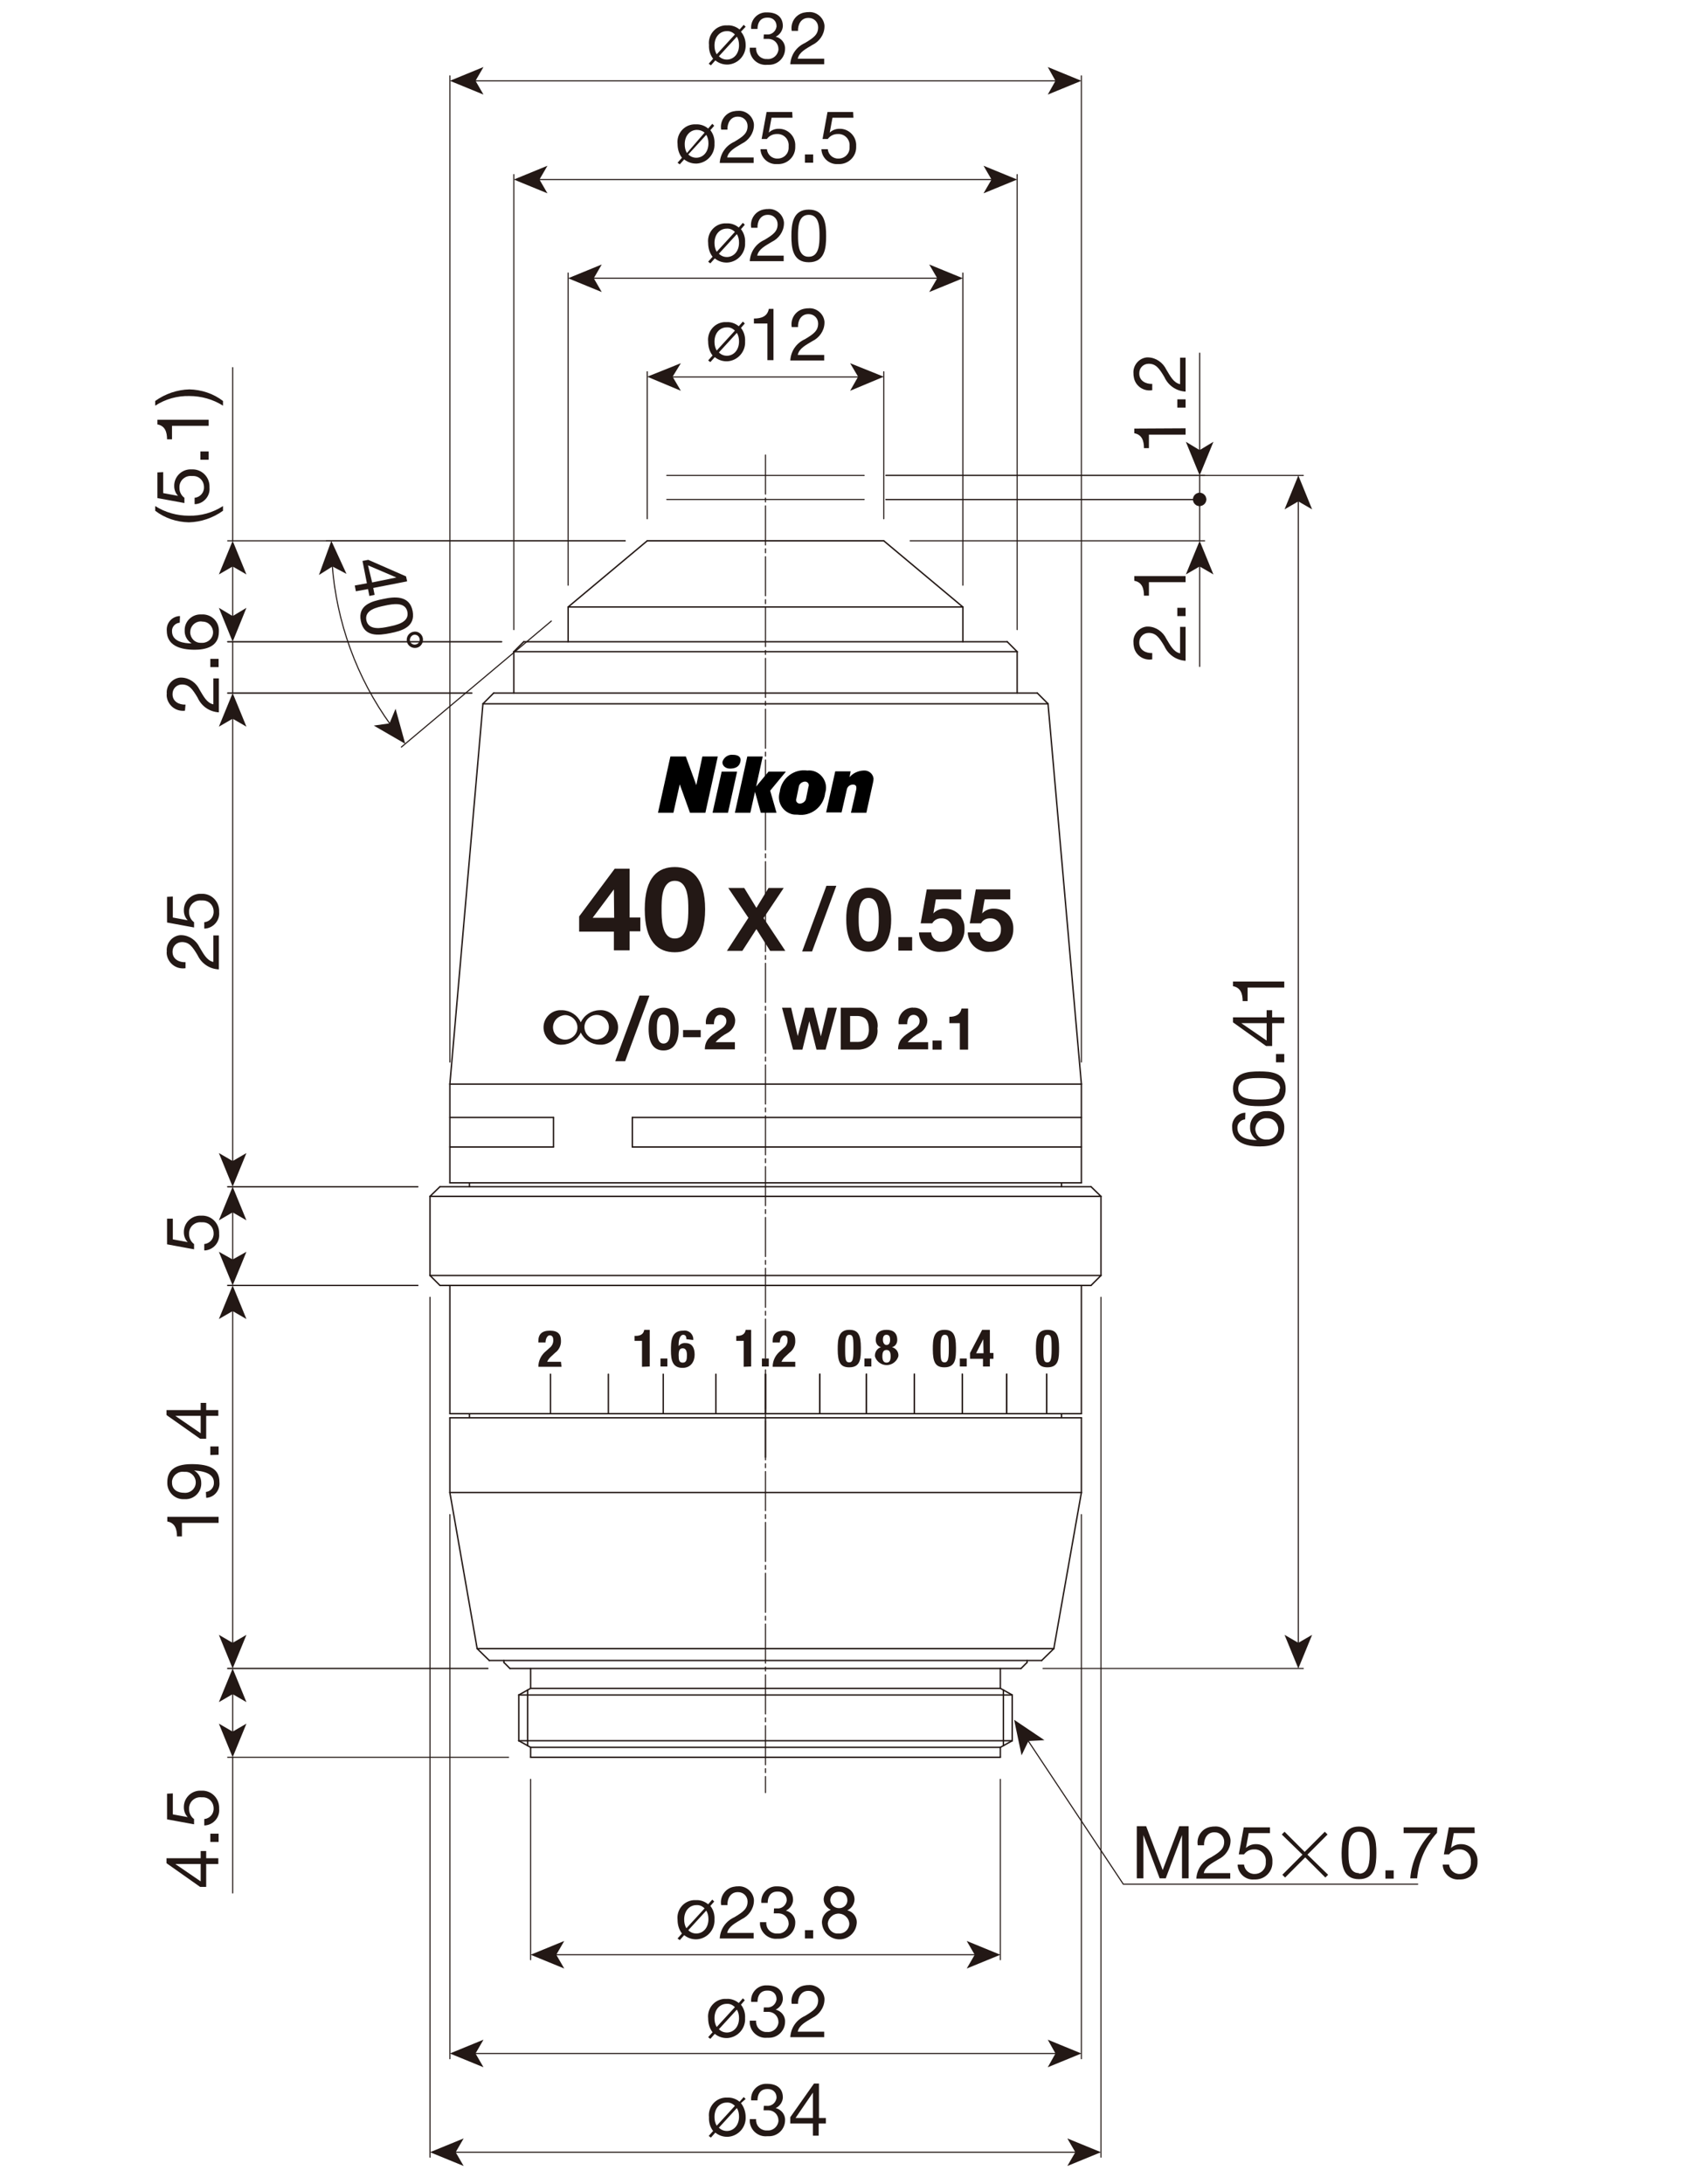 <?xml version="1.0" encoding="UTF-8"?>
<!-- Generator: Adobe Illustrator 23.0.1, SVG Export Plug-In . SVG Version: 6.00 Build 0)  -->
<svg xmlns="http://www.w3.org/2000/svg" xmlns:xlink="http://www.w3.org/1999/xlink" id="_x30_" x="0px" y="0px" width="612px" height="792px" viewBox="0 0 612 792" style="enable-background:new 0 0 612 792;" xml:space="preserve">
<style type="text/css">
	
		.st0{fill:none;stroke:#231815;stroke-width:0.4;stroke-linecap:round;stroke-linejoin:round;stroke-dasharray:14.17,1.42,1.42,1.42;}
	.st1{fill:none;stroke:#231815;stroke-width:0.4;stroke-linecap:round;stroke-linejoin:round;}
	.st2{fill:none;stroke:#231815;stroke-width:0.51;stroke-linecap:round;stroke-linejoin:round;}
	.st3{fill:#231815;}
	.st4{fill:none;stroke:#231815;stroke-width:0.4;}
	.st5{fill:#231815;stroke:#231815;stroke-width:0.28;stroke-linecap:round;stroke-linejoin:round;}
</style>
<g id="MO_001_VIEW_PV">
	<g id="LINE">
		<line class="st0" x1="277.7" y1="165" x2="277.7" y2="650"></line>
	</g>
	<g id="LINE-2">
		<line class="st1" x1="277.7" y1="172.4" x2="313.5" y2="172.4"></line>
	</g>
	<g id="LINE-3">
		<line class="st1" x1="277.7" y1="181.1" x2="313.5" y2="181.1"></line>
	</g>
	<g id="LINE-4">
		<line class="st2" x1="277.7" y1="637.2" x2="362.9" y2="637.2"></line>
	</g>
	<g id="LINE-5">
		<line class="st2" x1="277.7" y1="196.1" x2="320.6" y2="196.1"></line>
	</g>
	<g id="LINE-6">
		<line class="st2" x1="349.3" y1="220.1" x2="349.3" y2="232.7"></line>
	</g>
	<g id="LINE-7">
		<line class="st2" x1="365.4" y1="232.7" x2="277.7" y2="232.7"></line>
	</g>
	<g id="LINE-8">
		<line class="st2" x1="365.4" y1="232.7" x2="369" y2="236.3"></line>
	</g>
	<g id="LINE-9">
		<line class="st2" x1="369" y1="251.3" x2="369" y2="236.3"></line>
	</g>
	<g id="LINE-10">
		<line class="st2" x1="376.3" y1="251.3" x2="277.7" y2="251.3"></line>
	</g>
	<g id="LINE-11">
		<line class="st2" x1="376.3" y1="251.3" x2="380.2" y2="255.2"></line>
	</g>
	<g id="LINE-12">
		<line class="st2" x1="392.3" y1="393.1" x2="380.2" y2="255.2"></line>
	</g>
	<g id="LINE-13">
		<line class="st2" x1="392.3" y1="393.1" x2="392.3" y2="428.9"></line>
	</g>
	<g id="LINE-14">
		<line class="st2" x1="392.3" y1="428.9" x2="277.7" y2="428.9"></line>
	</g>
	<g id="LINE-15">
		<line class="st2" x1="395.8" y1="430.3" x2="277.7" y2="430.3"></line>
	</g>
	<g id="LINE-16">
		<line class="st2" x1="395.8" y1="430.3" x2="399.4" y2="433.8"></line>
	</g>
	<g id="LINE-17">
		<line class="st2" x1="399.4" y1="433.8" x2="399.4" y2="462.5"></line>
	</g>
	<g id="LINE-18">
		<line class="st2" x1="399.4" y1="462.5" x2="395.8" y2="466.1"></line>
	</g>
	<g id="LINE-19">
		<line class="st2" x1="395.8" y1="466.1" x2="277.7" y2="466.1"></line>
	</g>
	<g id="LINE-20">
		<line class="st2" x1="392.3" y1="466.1" x2="392.3" y2="512.6"></line>
	</g>
	<g id="LINE-21">
		<line class="st2" x1="392.3" y1="512.6" x2="277.7" y2="512.6"></line>
	</g>
	<g id="LINE-22">
		<line class="st2" x1="385.1" y1="512.6" x2="385.1" y2="514.1"></line>
	</g>
	<g id="LINE-23">
		<line class="st2" x1="392.3" y1="514.1" x2="277.7" y2="514.1"></line>
	</g>
	<g id="LINE-24">
		<line class="st2" x1="392.3" y1="514.1" x2="392.3" y2="541.2"></line>
	</g>
	<g id="LINE-25">
		<line class="st2" x1="377.9" y1="602.1" x2="277.7" y2="602.1"></line>
	</g>
	<g id="LINE-26">
		<line class="st2" x1="372.6" y1="602.8" x2="370.4" y2="605"></line>
	</g>
	<g id="LINE-27">
		<line class="st2" x1="372.6" y1="602.1" x2="372.6" y2="602.8"></line>
	</g>
	<g id="LINE-28">
		<line class="st2" x1="370.4" y1="605" x2="277.7" y2="605"></line>
	</g>
	<g id="LINE-29">
		<line class="st2" x1="362.9" y1="605" x2="362.9" y2="612.2"></line>
	</g>
	<g id="LINE-30">
		<line class="st2" x1="362.9" y1="612.2" x2="367.2" y2="614.6"></line>
	</g>
	<g id="LINE-31">
		<line class="st2" x1="367.2" y1="614.6" x2="367.2" y2="631.2"></line>
	</g>
	<g id="LINE-32">
		<line class="st2" x1="364" y1="612.8" x2="364" y2="633"></line>
	</g>
	<g id="LINE-33">
		<line class="st2" x1="362.9" y1="633.6" x2="367.2" y2="631.2"></line>
	</g>
	<g id="LINE-34">
		<line class="st2" x1="362.9" y1="633.6" x2="362.9" y2="637.2"></line>
	</g>
	<g id="LINE-35">
		<line class="st2" x1="362.9" y1="612.2" x2="277.7" y2="612.2"></line>
	</g>
	<g id="LINE-36">
		<line class="st2" x1="362.9" y1="633.6" x2="277.7" y2="633.6"></line>
	</g>
	<g id="LINE-37">
		<line class="st2" x1="367.2" y1="631.2" x2="277.7" y2="631.2"></line>
	</g>
	<g id="LINE-38">
		<line class="st2" x1="367.2" y1="614.6" x2="277.7" y2="614.6"></line>
	</g>
	<g id="LINE-39">
		<line class="st2" x1="392.3" y1="393.1" x2="277.7" y2="393.1"></line>
	</g>
	<g id="LINE-40">
		<line class="st2" x1="380.2" y1="255.2" x2="277.7" y2="255.2"></line>
	</g>
	<g id="LINE-41">
		<line class="st2" x1="369" y1="236.3" x2="277.7" y2="236.3"></line>
	</g>
	<g id="LINE-42">
		<line class="st2" x1="377.9" y1="602.1" x2="382.3" y2="597.8"></line>
	</g>
	<g id="LINE-43">
		<line class="st2" x1="382.3" y1="597.8" x2="392.3" y2="541.2"></line>
	</g>
	<g id="LINE-44">
		<line class="st2" x1="277.7" y1="597.8" x2="382.3" y2="597.8"></line>
	</g>
	<g id="LINE-45">
		<line class="st2" x1="277.7" y1="541.2" x2="392.3" y2="541.2"></line>
	</g>
	<g id="LINE-46">
		<line class="st2" x1="385.1" y1="428.9" x2="385.1" y2="430.3"></line>
	</g>
	<g id="LINE-47">
		<line class="st2" x1="399.4" y1="433.8" x2="277.7" y2="433.8"></line>
	</g>
	<g id="LINE-48">
		<line class="st2" x1="399.4" y1="462.5" x2="277.7" y2="462.5"></line>
	</g>
	<g id="LINE-49">
		<line class="st1" x1="277.7" y1="172.4" x2="241.9" y2="172.4"></line>
	</g>
	<g id="LINE-50">
		<line class="st1" x1="277.7" y1="181.1" x2="241.9" y2="181.1"></line>
	</g>
	<g id="LINE-51">
		<line class="st2" x1="277.7" y1="637.2" x2="192.5" y2="637.2"></line>
	</g>
	<g id="LINE-52">
		<line class="st2" x1="277.7" y1="196.1" x2="234.8" y2="196.1"></line>
	</g>
	<g id="LINE-53">
		<line class="st2" x1="206.1" y1="220.1" x2="206.1" y2="232.7"></line>
	</g>
	<g id="LINE-54">
		<line class="st2" x1="190" y1="232.7" x2="277.7" y2="232.7"></line>
	</g>
	<g id="LINE-55">
		<line class="st2" x1="190" y1="232.7" x2="186.4" y2="236.3"></line>
	</g>
	<g id="LINE-56">
		<line class="st2" x1="186.4" y1="251.3" x2="186.4" y2="236.3"></line>
	</g>
	<g id="LINE-57">
		<line class="st2" x1="179.1" y1="251.3" x2="277.7" y2="251.3"></line>
	</g>
	<g id="LINE-58">
		<line class="st2" x1="179.1" y1="251.3" x2="175.2" y2="255.2"></line>
	</g>
	<g id="LINE-59">
		<line class="st2" x1="163.2" y1="393.1" x2="175.2" y2="255.2"></line>
	</g>
	<g id="LINE-60">
		<line class="st2" x1="163.2" y1="393.1" x2="163.2" y2="428.9"></line>
	</g>
	<g id="LINE-61">
		<line class="st2" x1="163.2" y1="428.9" x2="277.7" y2="428.9"></line>
	</g>
	<g id="LINE-62">
		<line class="st2" x1="159.6" y1="430.3" x2="277.7" y2="430.3"></line>
	</g>
	<g id="LINE-63">
		<line class="st2" x1="159.6" y1="430.3" x2="156" y2="433.8"></line>
	</g>
	<g id="LINE-64">
		<line class="st2" x1="156" y1="433.8" x2="156" y2="462.5"></line>
	</g>
	<g id="LINE-65">
		<line class="st2" x1="156" y1="462.5" x2="159.6" y2="466.1"></line>
	</g>
	<g id="LINE-66">
		<line class="st2" x1="159.6" y1="466.1" x2="277.7" y2="466.1"></line>
	</g>
	<g id="LINE-67">
		<line class="st2" x1="163.2" y1="466.1" x2="163.2" y2="512.6"></line>
	</g>
	<g id="LINE-68">
		<line class="st2" x1="163.2" y1="512.6" x2="277.7" y2="512.6"></line>
	</g>
	<g id="LINE-69">
		<line class="st2" x1="170.3" y1="512.6" x2="170.3" y2="514.1"></line>
	</g>
	<g id="LINE-70">
		<line class="st2" x1="163.2" y1="514.1" x2="277.7" y2="514.1"></line>
	</g>
	<g id="LINE-71">
		<line class="st2" x1="163.2" y1="514.1" x2="163.2" y2="541.2"></line>
	</g>
	<g id="LINE-72">
		<line class="st2" x1="177.5" y1="602.1" x2="277.7" y2="602.1"></line>
	</g>
	<g id="LINE-73">
		<line class="st2" x1="182.8" y1="602.8" x2="185" y2="605"></line>
	</g>
	<g id="LINE-74">
		<line class="st2" x1="182.8" y1="602.1" x2="182.8" y2="602.8"></line>
	</g>
	<g id="LINE-75">
		<line class="st2" x1="185" y1="605" x2="277.7" y2="605"></line>
	</g>
	<g id="LINE-76">
		<line class="st2" x1="192.5" y1="605" x2="192.5" y2="612.2"></line>
	</g>
	<g id="LINE-77">
		<line class="st2" x1="192.5" y1="612.2" x2="188.2" y2="614.6"></line>
	</g>
	<g id="LINE-78">
		<line class="st2" x1="188.2" y1="614.6" x2="188.2" y2="631.2"></line>
	</g>
	<g id="LINE-79">
		<line class="st2" x1="191.4" y1="612.8" x2="191.4" y2="633"></line>
	</g>
	<g id="LINE-80">
		<line class="st2" x1="192.5" y1="633.6" x2="188.2" y2="631.2"></line>
	</g>
	<g id="LINE-81">
		<line class="st2" x1="192.5" y1="633.6" x2="192.5" y2="637.2"></line>
	</g>
	<g id="LINE-82">
		<line class="st2" x1="192.5" y1="612.2" x2="277.7" y2="612.2"></line>
	</g>
	<g id="LINE-83">
		<line class="st2" x1="192.5" y1="633.6" x2="277.7" y2="633.6"></line>
	</g>
	<g id="LINE-84">
		<line class="st2" x1="188.2" y1="631.2" x2="277.7" y2="631.2"></line>
	</g>
	<g id="LINE-85">
		<line class="st2" x1="188.2" y1="614.6" x2="277.7" y2="614.6"></line>
	</g>
	<g id="LINE-86">
		<line class="st2" x1="163.2" y1="393.1" x2="277.7" y2="393.1"></line>
	</g>
	<g id="LINE-87">
		<line class="st2" x1="175.2" y1="255.2" x2="277.7" y2="255.2"></line>
	</g>
	<g id="LINE-88">
		<line class="st2" x1="186.4" y1="236.3" x2="277.7" y2="236.3"></line>
	</g>
	<g id="LINE-89">
		<line class="st2" x1="177.5" y1="602.1" x2="173.1" y2="597.8"></line>
	</g>
	<g id="LINE-90">
		<line class="st2" x1="173.1" y1="597.8" x2="163.2" y2="541.2"></line>
	</g>
	<g id="LINE-91">
		<line class="st2" x1="277.7" y1="597.8" x2="173.1" y2="597.8"></line>
	</g>
	<g id="LINE-92">
		<line class="st2" x1="277.7" y1="541.2" x2="163.2" y2="541.2"></line>
	</g>
	<g id="LINE-93">
		<line class="st2" x1="170.3" y1="428.9" x2="170.3" y2="430.3"></line>
	</g>
	<g id="LINE-94">
		<line class="st2" x1="156" y1="433.8" x2="277.7" y2="433.8"></line>
	</g>
	<g id="LINE-95">
		<line class="st2" x1="156" y1="462.5" x2="277.7" y2="462.5"></line>
	</g>
	<g id="LINE-96">
		<line class="st2" x1="163.2" y1="405.2" x2="200.8" y2="405.2"></line>
	</g>
	<g id="LINE-97">
		<line class="st2" x1="163.2" y1="415.9" x2="200.8" y2="415.9"></line>
	</g>
	<g id="LINE-98">
		<line class="st2" x1="200.8" y1="405.2" x2="200.8" y2="415.9"></line>
	</g>
	<g id="LINE-99">
		<line class="st2" x1="229.4" y1="405.2" x2="229.4" y2="415.9"></line>
	</g>
	<g id="LINE-100">
		<line class="st2" x1="229.4" y1="405.2" x2="392.3" y2="405.2"></line>
	</g>
	<g id="LINE-101">
		<line class="st2" x1="229.4" y1="415.9" x2="392.3" y2="415.9"></line>
	</g>
	<g id="LINE-102">
		<line class="st2" x1="199.7" y1="512.6" x2="199.7" y2="498.3"></line>
	</g>
	<g id="LINE-103">
		<line class="st2" x1="379.7" y1="512.6" x2="379.7" y2="498.3"></line>
	</g>
	<g id="LINE-104">
		<line class="st2" x1="277.7" y1="512.6" x2="277.7" y2="498.3"></line>
	</g>
	<g id="LINE-105">
		<line class="st2" x1="297.4" y1="512.6" x2="297.4" y2="498.3"></line>
	</g>
	<g id="LINE-106">
		<line class="st2" x1="365.2" y1="512.6" x2="365.2" y2="498.3"></line>
	</g>
	<g id="LINE-107">
		<line class="st2" x1="349.1" y1="512.6" x2="349.1" y2="498.3"></line>
	</g>
	<g id="LINE-108">
		<line class="st2" x1="331.7" y1="512.6" x2="331.7" y2="498.3"></line>
	</g>
	<g id="LINE-109">
		<line class="st2" x1="314.3" y1="512.6" x2="314.3" y2="498.3"></line>
	</g>
	<g id="LINE-110">
		<line class="st2" x1="259.7" y1="512.6" x2="259.7" y2="498.3"></line>
	</g>
	<g id="LINE-111">
		<line class="st2" x1="240.6" y1="512.6" x2="240.6" y2="498.3"></line>
	</g>
	<g id="LINE-112">
		<line class="st2" x1="220.7" y1="512.6" x2="220.7" y2="498.3"></line>
	</g>
	<g id="LINE-113">
		<line class="st2" x1="277.7" y1="514.1" x2="277.7" y2="528.4"></line>
	</g>
	<g id="LINE-114">
		<line class="st2" x1="379.7" y1="512.6" x2="379.7" y2="498.3"></line>
	</g>
	<g id="LINE-115">
		<line class="st2" x1="277.7" y1="512.6" x2="277.7" y2="498.3"></line>
	</g>
	<g id="LINE-116">
		<line class="st2" x1="297.4" y1="512.6" x2="297.4" y2="498.3"></line>
	</g>
	<g id="LINE-117">
		<line class="st2" x1="365.2" y1="512.6" x2="365.2" y2="498.3"></line>
	</g>
	<g id="LINE-118">
		<line class="st2" x1="349.1" y1="512.6" x2="349.1" y2="498.3"></line>
	</g>
	<g id="LINE-119">
		<line class="st2" x1="331.7" y1="512.6" x2="331.7" y2="498.3"></line>
	</g>
	<g id="LINE-120">
		<line class="st2" x1="314.3" y1="512.6" x2="314.3" y2="498.3"></line>
	</g>
	<g id="LINE-121">
		<line class="st2" x1="234.8" y1="196.1" x2="206.1" y2="220.1"></line>
	</g>
	<g id="LINE-122">
		<line class="st2" x1="320.6" y1="196.1" x2="349.3" y2="220.1"></line>
	</g>
	<g id="LINE-123">
		<line class="st2" x1="349.3" y1="220.1" x2="277.7" y2="220.1"></line>
	</g>
	<g id="LINE-124">
		<line class="st2" x1="206.1" y1="220.1" x2="277.7" y2="220.1"></line>
	</g>
	<g id="MTEXT">
		<path class="st3" d="M412.4,662.2h3.4l6,15.9l6-15.9h3.4v18.9h-2.4v-15.7l0,0l-5.9,15.7h-2.2l-5.9-15.7l0,0v15.7h-2.4L412.4,662.2    z"></path>
		<path class="st3" d="M434.5,669c-0.5-3.2,1.7-6.2,4.9-6.6c0.4-0.1,0.8-0.1,1.1-0.1c2.9-0.3,5.6,1.9,5.9,4.8c0,0.2,0,0.4,0,0.6    c-0.1,2.8-1.9,5.3-4.4,6.5c-2.3,1.4-4.8,2.6-5.3,5h9.6v2H434c0.2-3.4,2.2-6.3,5.3-7.7c3.2-1.9,4.8-3.1,4.8-5.7    c0-1.9-1.5-3.4-3.4-3.4c-0.1,0-0.2,0-0.2,0c-2.6,0-3.8,2.4-3.7,4.7H434.5z"></path>
		<path class="st3" d="M460.5,664.7H453l-1,5.4l0,0c0.9-0.9,2.2-1.4,3.5-1.4c3.2-0.1,5.9,2.4,6.1,5.6c0,0.3,0,0.6,0,0.9    c0.1,3.4-2.6,6.2-6,6.3c-0.2,0-0.4,0-0.6,0c-3,0.3-5.7-2-6-5c0-0.1,0-0.3,0-0.4h2.3c0.2,2,1.9,3.5,3.9,3.4c2.2,0,4-1.7,4-3.9    c0-0.2,0-0.4,0-0.6c0.2-2.2-1.4-4.2-3.7-4.4c-0.2,0-0.5,0-0.7,0c-1.4,0-2.7,0.7-3.5,1.8h-1.9l1.8-9.8h9.5V664.7z"></path>
		<path class="st3" d="M481.8,679.8l-1,1l-7.3-7.3l-7.3,7.3l-1-1l7.3-7.3l-7.5-7.3l1-1l7.3,7.3l7.3-7.3l1,1l-7.3,7.3L481.8,679.8z"></path>
		<path class="st3" d="M493,662.3c5.9,0,6.3,5.4,6.3,9.6c0,4.2-0.4,9.5-6.3,9.5s-6.3-5.4-6.3-9.5C486.8,667.8,487.1,662.3,493,662.3    z M493,679.4c3.8,0,3.9-4.8,3.9-7.6s0-7.6-3.9-7.6s-3.8,4.8-3.8,7.6s0,7.4,3.8,7.4V679.4z"></path>
		<path class="st3" d="M502.6,678.2h3v3h-3V678.2z"></path>
		<path class="st3" d="M521.3,664.6c-4.2,4.6-6.7,10.4-7.2,16.5h-2.5c0.5-6.1,3.2-11.9,7.4-16.4h-9.8v-2.1h12.2L521.3,664.6z"></path>
		<path class="st3" d="M535,664.7h-7.6l-1,5.4l0,0c0.9-0.9,2.2-1.4,3.5-1.4c3.2-0.1,5.9,2.4,6.1,5.6c0,0.3,0,0.6,0,0.9    c0.1,3.4-2.6,6.2-6,6.3c-0.2,0-0.4,0-0.6,0c-3,0.3-5.7-2-6-5c0-0.1,0-0.3,0-0.4h2.3c0.2,2,1.9,3.5,3.9,3.4c2.2,0,4-1.7,4-3.9    c0-0.2,0-0.4,0-0.6c0.2-2.2-1.4-4.2-3.7-4.4c-0.2,0-0.5,0-0.7,0c-1.4,0-2.7,0.7-3.5,1.8h-1.9l1.8-9.8h9.3L535,664.7z"></path>
	</g>
	<g id="LINE-125">
		<line class="st4" x1="372.7" y1="630.8" x2="407.5" y2="683.2"></line>
		<polygon class="st3" points="367.9,623.6 370.6,636.5 373.1,631.3 378.9,631   "></polygon>
	</g>
	<g id="LINE-126">
		<line class="st1" x1="407.5" y1="683.2" x2="514.3" y2="683.2"></line>
	</g>
	<g id="MTEXT-2">
		<path class="st3" d="M72.8,673.8v-2.6h2v2.6h4.4v2.1h-4.4v8.3h-2.2l-12.2-8.6v-1.8H72.8z M72.8,675.9h-9.2l9.2,6.3V675.9z"></path>
		<path class="st3" d="M76.3,667.9v-3h3v3H76.3z"></path>
		<path class="st3" d="M62.7,650.3v7.6l5.4,1l0,0c-0.9-0.9-1.4-2.2-1.4-3.5c-0.1-3.2,2.4-5.9,5.6-6.1c0.3,0,0.6,0,0.9,0    c3.4-0.1,6.2,2.6,6.3,6c0,0.2,0,0.4,0,0.6c0.3,3-2,5.7-5,6c-0.1,0-0.3,0-0.4,0v-2.3c2-0.2,3.5-1.9,3.4-3.9c0-2.2-1.7-4-3.9-4    c-0.2,0-0.4,0-0.6,0c-2.2-0.2-4.2,1.4-4.4,3.7c0,0.2,0,0.5,0,0.7c0,1.4,0.7,2.7,1.8,3.5v1.9l-9.8-1.8v-9.3L62.7,650.3z"></path>
	</g>
	<g id="LINE-127">
		<line class="st4" x1="84.4" y1="613.7" x2="84.4" y2="628.6"></line>
		<polygon class="st3" points="84.4,605 79.4,617.2 84.4,614.3 89.4,617.2   "></polygon>
		<polygon class="st3" points="84.4,637.2 79.4,625 84.4,627.9 89.4,625   "></polygon>
	</g>
	<g id="LINE-128">
		<line class="st1" x1="177" y1="605" x2="82.6" y2="605"></line>
	</g>
	<g id="LINE-129">
		<line class="st1" x1="184.5" y1="637.2" x2="82.6" y2="637.2"></line>
	</g>
	<g id="LINE-130">
		<line class="st1" x1="84.4" y1="637.2" x2="84.4" y2="686.4"></line>
	</g>
	<g id="MTEXT-3">
		<path class="st3" d="M451.7,405.9c-1.6,0.1-2.9,1.5-2.8,3.1c0,3.8,4.4,4.4,7.1,4.4l0,0c-1.6-1-2.6-2.8-2.5-4.7    c-0.1-3.1,2.4-5.7,5.5-5.8c0.2,0,0.4,0,0.6,0c3.3-0.2,6.1,2.2,6.3,5.5c0,0.3,0,0.5,0,0.8c0,5.6-5.1,6.5-8.8,6.5    c-5.2,0-10.1-1.5-10.1-6.9c-0.2-2.7,1.7-5,4.4-5.3c0.1,0,0.3,0,0.4,0L451.7,405.9z M459.8,413.2c2.1,0,3.9-1.7,3.9-3.8    c0-2.1-1.7-3.9-3.8-3.9c0,0,0,0,0,0c-2.1-0.3-4,1.1-4.4,3.1c0,0.2-0.1,0.4-0.1,0.7c0,2.1,1.6,3.9,3.8,3.9c0.3,0,0.6,0,0.8-0.1    L459.8,413.2z"></path>
		<path class="st3" d="M447.3,394.8c0-5.9,5.4-6.3,9.6-6.3s9.5,0.4,9.5,6.3s-5.4,6.3-9.5,6.3S447.3,400.8,447.3,394.8z M464.4,394.8    c0-3.8-4.8-3.9-7.6-3.9s-7.6,0-7.6,3.9s4.8,3.9,7.6,3.9s7.4-0.1,7.4-3.9H464.4z"></path>
		<path class="st3" d="M462.9,385.2v-3h3v3H462.9z"></path>
		<path class="st3" d="M459.5,368.9v-2.6h2v2.6h4.4v2.1h-4.4v8.3h-2.2l-12-8.6v-1.8L459.5,368.9z M459.5,371h-9.2l9.2,6.3V371z"></path>
		<path class="st3" d="M465.9,355.8v2.3h-13.3v4.9h-1.8c0-2.6-0.7-4.9-3.5-5.4v-1.7H465.9z"></path>
	</g>
	<g id="LINE-131">
		<line class="st4" x1="471" y1="596.3" x2="471" y2="181.1"></line>
		<polygon class="st3" points="471,605 476,592.8 471,595.7 466,592.8   "></polygon>
		<polygon class="st3" points="471,172.4 476,184.7 471,181.8 466,184.7   "></polygon>
	</g>
	<g id="LINE-132">
		<line class="st1" x1="378.4" y1="605" x2="472.8" y2="605"></line>
	</g>
	<g id="LINE-133">
		<line class="st1" x1="321.4" y1="172.4" x2="472.8" y2="172.4"></line>
	</g>
	<g id="MTEXT-4">
		<path class="st3" d="M430.1,155.3v2.3h-13.3v4.9H415c0-2.6-0.7-4.9-3.5-5.4v-1.7L430.1,155.3z"></path>
		<path class="st3" d="M427.1,147.8v-3h3v3H427.1z"></path>
		<path class="st3" d="M417.9,141.5c-3.2,0.5-6.2-1.7-6.6-4.9c-0.1-0.4-0.1-0.8-0.1-1.1c-0.3-2.9,1.9-5.6,4.8-5.9c0.2,0,0.4,0,0.6,0    c2.8,0.1,5.3,1.9,6.5,4.4c1.4,2.3,2.6,4.8,5,5.3v-9.6h2v12.3c-3.4-0.2-6.3-2.2-7.7-5.3c-1.9-3.2-3.1-4.8-5.7-4.8    c-1.9,0-3.4,1.5-3.4,3.4c0,0.1,0,0.2,0,0.2c0,2.6,2.4,3.8,4.7,3.7V141.5z"></path>
	</g>
	<g id="LINE-134">
		<line class="st1" x1="435.2" y1="181.1" x2="435.2" y2="172.4"></line>
	</g>
	<g id="LINE-135">
		<line class="st1" x1="321.4" y1="181.1" x2="437" y2="181.1"></line>
	</g>
	<g id="LINE-136">
		<line class="st1" x1="321.4" y1="172.4" x2="437" y2="172.4"></line>
	</g>
	<g id="LINE-137">
		<line class="st4" x1="435.2" y1="163.8" x2="435.2" y2="127.9"></line>
		<polygon class="st3" points="435.2,172.4 440.2,160.2 435.2,163.2 430.2,160.2   "></polygon>
	</g>
	<g id="MTEXT-5">
		<path class="st3" d="M417.9,239.1c-3.2,0.5-6.2-1.7-6.6-4.9c-0.1-0.4-0.1-0.8-0.1-1.1c-0.3-2.9,1.9-5.6,4.8-5.9c0.2,0,0.4,0,0.6,0    c2.8,0.1,5.3,1.9,6.5,4.4c1.4,2.3,2.6,4.8,5,5.3v-9.6h2v12.3c-3.4-0.2-6.3-2.2-7.7-5.3c-1.9-3.2-3.1-4.8-5.7-4.8    c-1.9,0-3.4,1.5-3.4,3.4c0,0.1,0,0.2,0,0.2c0,2.6,2.4,3.8,4.7,3.7V239.1z"></path>
		<path class="st3" d="M427.1,223.4v-3h3v3H427.1z"></path>
		<path class="st3" d="M430.1,208.8v2.3h-13.3v4.9H415c0-2.6-0.7-4.9-3.5-5.4v-1.7H430.1z"></path>
	</g>
	<g id="LINE-138">
		<line class="st1" x1="435.2" y1="196.1" x2="435.2" y2="181.1"></line>
	</g>
	<g id="LWPOLYLINE">
		<path class="st5" d="M437.5,181.1c0-1.2-1-2.3-2.3-2.3c-1.2,0-2.3,1-2.3,2.3c0,1.2,1,2.3,2.3,2.3    C436.5,183.3,437.5,182.3,437.5,181.1C437.5,181.1,437.5,181.1,437.5,181.1"></path>
	</g>
	<g id="LINE-139">
		<line class="st1" x1="330.2" y1="196.1" x2="437" y2="196.1"></line>
	</g>
	<g id="LINE-140">
		<line class="st1" x1="321.4" y1="181.1" x2="437" y2="181.1"></line>
	</g>
	<g id="LINE-141">
		<line class="st4" x1="435.2" y1="241.8" x2="435.2" y2="204.7"></line>
		<polygon class="st3" points="435.2,196.1 440.2,208.3 435.2,205.4 430.2,208.3   "></polygon>
	</g>
	<g id="MTEXT-6">
		<path class="st3" d="M80.9,185.2c-3.6,2.6-8,4.1-12.4,4.2c-4.4-0.1-8.7-1.5-12.2-4.2v-1.7c3.6,2.3,7.9,3.5,12.2,3.5    c4.4,0.1,8.7-1.1,12.4-3.5V185.2z"></path>
		<path class="st3" d="M59.2,171.2v7.6l5.4,1l0,0c-0.9-0.9-1.4-2.2-1.4-3.5c-0.1-3.2,2.4-5.9,5.6-6.1c0.3,0,0.6,0,0.9,0    c3.4-0.1,6.2,2.6,6.3,6c0,0.2,0,0.4,0,0.6c0.3,3-2,5.7-5,6c-0.1,0-0.3,0-0.4,0v-2.3c2-0.2,3.5-1.9,3.4-3.9c0-2.2-1.7-4-3.9-4    c-0.2,0-0.4,0-0.6,0c-2.2-0.2-4.2,1.4-4.4,3.7c0,0.2,0,0.5,0,0.7c0,1.4,0.7,2.7,1.8,3.5v1.9l-9.8-1.8v-9.3L59.2,171.2z"></path>
		<path class="st3" d="M72.7,166.7v-3h3v3H72.7z"></path>
		<path class="st3" d="M75.7,152.1v2.3H62.4v4.9h-1.8c0-2.6-0.7-4.9-3.5-5.4v-1.7H75.7z"></path>
		<path class="st3" d="M80.9,147.1c-3.6-2.3-7.9-3.5-12.2-3.5c-4.4-0.1-8.7,1.1-12.4,3.5v-1.7c3.6-2.6,8-4.1,12.4-4.2    c4.4,0.1,8.7,1.5,12.2,4.2V147.1z"></path>
	</g>
	<g id="LINE-142">
		<line class="st4" x1="84.4" y1="204.7" x2="84.4" y2="224"></line>
		<polygon class="st3" points="84.4,196.1 79.4,208.3 84.4,205.4 89.4,208.3   "></polygon>
		<polygon class="st3" points="84.4,232.7 79.4,220.4 84.4,223.4 89.4,220.4   "></polygon>
	</g>
	<g id="LINE-143">
		<line class="st1" x1="226.8" y1="196.1" x2="82.6" y2="196.1"></line>
	</g>
	<g id="LINE-144">
		<line class="st1" x1="182" y1="232.7" x2="82.6" y2="232.7"></line>
	</g>
	<g id="LINE-145">
		<line class="st1" x1="84.4" y1="133.3" x2="84.4" y2="196.1"></line>
	</g>
	<g id="MTEXT-7">
		<path class="st3" d="M62.7,441.9v7.5l5.4,1l0,0c-0.9-0.9-1.4-2.2-1.4-3.5c-0.1-3.2,2.4-5.9,5.6-6.1c0.3,0,0.6,0,0.9,0    c3.4-0.1,6.2,2.6,6.3,6c0,0.2,0,0.4,0,0.6c0.3,3-2,5.7-5,6c-0.1,0-0.3,0-0.4,0v-2.3c2-0.2,3.5-1.9,3.4-3.9c0-2.2-1.7-4-3.9-4    c-0.2,0-0.4,0-0.6,0c-2.2-0.2-4.2,1.4-4.4,3.7c0,0.2,0,0.5,0,0.7c0,1.4,0.7,2.7,1.8,3.5v1.9l-9.8-1.8v-9.3L62.7,441.9z"></path>
	</g>
	<g id="LINE-146">
		<line class="st4" x1="84.4" y1="457.4" x2="84.4" y2="439"></line>
		<polygon class="st3" points="84.4,466.1 89.4,453.9 84.4,456.7 79.4,453.9   "></polygon>
		<polygon class="st3" points="84.4,430.3 89.4,442.5 84.4,439.6 79.4,442.5   "></polygon>
	</g>
	<g id="LINE-147">
		<line class="st1" x1="151.6" y1="466.1" x2="82.6" y2="466.1"></line>
	</g>
	<g id="LINE-148">
		<line class="st1" x1="151.6" y1="430.3" x2="82.6" y2="430.3"></line>
	</g>
	<g id="MTEXT-8">
		<path class="st3" d="M67.1,351.1c-3.2,0.4-6.1-1.8-6.6-5c0-0.4-0.1-0.7,0-1.1c-0.3-2.9,1.9-5.6,4.8-5.9c0.2,0,0.4,0,0.6,0    c2.8,0.1,5.3,1.9,6.5,4.4c1.4,2.3,2.6,4.8,5,5.3v-9.6h2v12.3c-3.3-0.1-6.3-2.1-7.7-5.1c-1.9-3.2-3.1-4.8-5.7-4.8    c-1.9,0-3.4,1.5-3.4,3.4c0,0.1,0,0.2,0,0.2c0,2.6,2.4,3.8,4.7,3.7V351.1z"></path>
		<path class="st3" d="M62.7,325.1v7.6l5.4,1l0,0c-0.9-0.9-1.4-2.2-1.4-3.5c-0.1-3.2,2.4-5.9,5.6-6.1c0.3,0,0.6,0,0.9,0    c3.4-0.1,6.2,2.6,6.3,6c0,0.2,0,0.4,0,0.6c0.3,3-2,5.7-5,6c-0.1,0-0.3,0-0.4,0v-2.3c2-0.2,3.5-1.9,3.4-3.9c0-2.2-1.7-4-3.9-4    c-0.2,0-0.4,0-0.6,0c-2.2-0.2-4.2,1.4-4.4,3.7c0,0.2,0,0.5,0,0.7c0,1.4,0.7,2.7,1.8,3.5v1.9l-9.8-1.8v-9.3L62.7,325.1z"></path>
	</g>
	<g id="LINE-149">
		<line class="st4" x1="84.4" y1="260" x2="84.4" y2="421.6"></line>
		<polygon class="st3" points="84.4,251.3 79.4,263.5 84.4,260.6 89.4,263.5   "></polygon>
		<polygon class="st3" points="84.4,430.3 79.4,418.1 84.4,421 89.4,418.1   "></polygon>
	</g>
	<g id="LINE-150">
		<line class="st1" x1="171.2" y1="251.3" x2="82.6" y2="251.3"></line>
	</g>
	<g id="LINE-151">
		<line class="st1" x1="151.6" y1="430.3" x2="82.6" y2="430.3"></line>
	</g>
	<g id="MTEXT-9">
		<path class="st3" d="M67.1,257.7c-3.2,0.4-6.1-1.8-6.6-5c0-0.4-0.1-0.7,0-1.1c-0.3-2.9,1.9-5.6,4.8-5.9c0.2,0,0.4,0,0.6,0    c2.8,0.1,5.3,1.9,6.5,4.4c1.4,2.3,2.6,4.8,5,5.3v-9.4h2v12.3c-3.4-0.2-6.3-2.2-7.7-5.3c-1.9-3.2-3.1-4.8-5.7-4.8    c-1.9,0-3.4,1.5-3.4,3.4c0,0.1,0,0.2,0,0.2c0,2.6,2.4,3.8,4.7,3.7L67.1,257.7z"></path>
		<path class="st3" d="M76.3,241.9v-3h3v3H76.3z"></path>
		<path class="st3" d="M65.2,225.8c-1.6,0.1-2.9,1.5-2.8,3.1c0,3.8,4.4,4.4,7.1,4.4l0,0c-1.6-1-2.6-2.8-2.5-4.7    c-0.1-3.1,2.4-5.7,5.5-5.8c0.2,0,0.4,0,0.6,0c3.3-0.2,6.1,2.2,6.3,5.5c0,0.3,0,0.5,0,0.8c0,5.6-5.1,6.5-8.8,6.5    c-5.2,0-10.1-1.5-10.1-6.9c-0.2-2.7,1.7-5,4.4-5.3c0.1,0,0.2,0,0.4,0L65.2,225.8z M73.4,233.1c2.1,0,3.9-1.7,3.9-3.8    c0-2.1-1.7-3.9-3.8-3.9c0,0,0,0,0,0c-2-0.4-4,1-4.4,3c0,0.3-0.1,0.5-0.1,0.8c0,2.1,1.6,3.9,3.8,3.9    C72.9,233.1,73.2,233.1,73.4,233.1z"></path>
	</g>
	<g id="LINE-152">
		<line class="st1" x1="84.4" y1="251.3" x2="84.4" y2="232.7"></line>
	</g>
	<g id="LINE-153">
		<line class="st1" x1="171.2" y1="251.3" x2="82.6" y2="251.3"></line>
	</g>
	<g id="LINE-154">
		<line class="st1" x1="182" y1="232.7" x2="82.6" y2="232.7"></line>
	</g>
	<g id="MTEXT-10">
		<path class="st3" d="M268.8,118.9c1.1,1.4,1.6,3.1,1.5,4.9c0.2,3.7-2.6,6.9-6.3,7.2c-1.7,0.1-3.3-0.4-4.7-1.5l-1.6,1.8l-0.8-0.6    l1.6-1.8c-1.1-1.4-1.6-3.2-1.6-5c-0.4-3.6,2.2-6.8,5.8-7.1c0.3,0,0.6,0,0.9,0c1.6-0.1,3.2,0.5,4.4,1.5l1.5-1.7l0.7,0.7    L268.8,118.9z M266.6,119.9c-0.8-0.8-1.8-1.3-3-1.2c-2.3,0-4.4,1.9-4.4,5.2c0,1.1,0.2,2.2,0.8,3.2L266.6,119.9z M260.8,127.8    c0.8,0.8,1.8,1.2,2.9,1.2c2.3,0,4.4-1.9,4.4-5.2c0-1.1-0.2-2.2-0.8-3.1L260.8,127.8z"></path>
		<path class="st3" d="M280.7,130.6h-2.3v-13.3h-4.9v-1.8c2.6,0,4.9-0.7,5.4-3.5h1.7V130.6z"></path>
		<path class="st3" d="M287.2,118.5c-0.5-3.2,1.7-6.2,4.9-6.6c0.4-0.1,0.8-0.1,1.1-0.1c2.9-0.3,5.6,1.9,5.9,4.8c0,0.2,0,0.4,0,0.6    c-0.1,2.8-1.9,5.3-4.4,6.5c-2.3,1.4-4.8,2.6-5.3,5h9.6v2h-12.3c0.2-3.4,2.2-6.3,5.3-7.7c3.2-1.9,4.8-3.1,4.8-5.7    c0-1.9-1.5-3.4-3.4-3.4c-0.1,0-0.2,0-0.2,0c-2.6,0-3.8,2.4-3.7,4.7H287.2z"></path>
	</g>
	<g id="LINE-155">
		<line class="st4" x1="243.4" y1="136.7" x2="312" y2="136.7"></line>
		<polygon class="st3" points="234.8,136.6 247,141.7 244,136.6 247,131.7   "></polygon>
		<polygon class="st3" points="320.6,136.6 308.4,141.7 311.3,136.6 308.4,131.7   "></polygon>
	</g>
	<g id="LINE-156">
		<line class="st1" x1="234.8" y1="188.1" x2="234.8" y2="134.8"></line>
	</g>
	<g id="LINE-157">
		<line class="st1" x1="320.6" y1="188.1" x2="320.6" y2="134.8"></line>
	</g>
	<g id="MTEXT-11">
		<path class="st3" d="M268.8,83.1c1.1,1.4,1.6,3.1,1.5,4.9c0.2,3.7-2.6,6.9-6.3,7.2c-1.7,0.1-3.3-0.4-4.7-1.5l-1.6,1.8l-0.8-0.6    l1.6-1.8c-1.1-1.4-1.6-3.2-1.6-5c-0.4-3.6,2.2-6.8,5.8-7.1c0.3,0,0.6,0,0.9,0c1.6-0.1,3.2,0.5,4.4,1.5l1.5-1.7l0.7,0.7L268.8,83.1    z M266.6,84.1c-0.8-0.8-1.8-1.3-3-1.2c-2.3,0-4.4,1.9-4.4,5.2c0,1.1,0.2,2.2,0.8,3.2L266.6,84.1z M260.8,92    c0.8,0.8,1.8,1.2,2.9,1.2c2.3,0,4.4-1.9,4.4-5.2c0-1.1-0.2-2.2-0.8-3.1L260.8,92z"></path>
		<path class="st3" d="M272.5,82.5c-0.5-3.2,1.7-6.2,4.9-6.6c0.4-0.1,0.8-0.1,1.1-0.1c2.9-0.3,5.6,1.9,5.9,4.8c0,0.2,0,0.4,0,0.6    c-0.1,2.8-1.9,5.3-4.4,6.5c-2.3,1.4-4.8,2.6-5.3,5h9.6v2h-12.3c0.2-3.4,2.2-6.3,5.3-7.7c3.2-1.9,4.8-3.1,4.8-5.7    c0-1.9-1.5-3.4-3.4-3.4c-0.1,0-0.2,0-0.2,0c-2.6,0-3.8,2.4-3.7,4.7H272.5z"></path>
		<path class="st3" d="M293.4,76c5.9,0,6.3,5.4,6.3,9.6s-0.4,9.5-6.3,9.5s-6.3-5.4-6.3-9.5C287.1,81.5,287.5,76,293.4,76z     M293.4,93.1c3.8,0,3.9-4.8,3.9-7.6s0-7.6-3.9-7.6s-3.9,4.8-3.9,7.6S289.6,93.2,293.4,93.1L293.4,93.1z"></path>
	</g>
	<g id="LINE-158">
		<line class="st4" x1="214.8" y1="100.9" x2="340.6" y2="100.9"></line>
		<polygon class="st3" points="206.1,100.9 218.3,105.9 215.4,100.9 218.3,95.9   "></polygon>
		<polygon class="st3" points="349.3,100.9 337.1,105.9 340,100.9 337.1,95.9   "></polygon>
	</g>
	<g id="LINE-159">
		<line class="st1" x1="206.1" y1="212.2" x2="206.1" y2="99"></line>
	</g>
	<g id="LINE-160">
		<line class="st1" x1="349.3" y1="212.2" x2="349.3" y2="99"></line>
	</g>
	<g id="MTEXT-12">
		<path class="st3" d="M257.7,47.2c1.1,1.4,1.6,3.1,1.5,4.9c0.2,3.7-2.6,6.9-6.3,7.2c-1.7,0.1-3.3-0.4-4.7-1.5l-1.6,1.8l-0.8-0.6    l1.6-1.8c-1.1-1.4-1.6-3.2-1.6-5c-0.4-3.6,2.2-6.8,5.8-7.1c0.3,0,0.6,0,0.9,0c1.6-0.1,3.2,0.5,4.4,1.5l1.5-1.7l0.7,0.7L257.7,47.2    z M255.6,48.1c-0.8-0.7-1.8-1-2.8-1c-2.3,0-4.4,1.9-4.4,5.2c0,1.1,0.2,2.2,0.8,3.2L255.6,48.1z M249.7,56c0.8,0.8,1.8,1.2,2.9,1.2    c2.3,0,4.4-1.9,4.4-5.2c0-1.1-0.2-2.2-0.8-3.1L249.7,56z"></path>
		<path class="st3" d="M261.6,46.9c-0.5-3.2,1.7-6.2,4.9-6.6c0.4-0.1,0.8-0.1,1.1-0.1c2.9-0.3,5.6,1.9,5.9,4.8c0,0.2,0,0.4,0,0.6    c-0.1,2.8-1.9,5.3-4.4,6.5c-2.3,1.4-4.8,2.6-5.3,5h9.6v2h-12.3c0.2-3.4,2.2-6.3,5.3-7.7c3.2-1.9,4.8-3.1,4.8-5.7    c0-1.9-1.5-3.4-3.4-3.4c-0.1,0-0.2,0-0.2,0c-2.6,0-3.8,2.4-3.7,4.7H261.6z"></path>
		<path class="st3" d="M287.5,42.7h-7.6l-1,5.4l0,0c0.9-0.9,2.2-1.4,3.5-1.4c3.2-0.1,5.9,2.4,6.1,5.6c0,0.3,0,0.6,0,0.9    c0.1,3.4-2.6,6.2-6,6.3c-0.2,0-0.4,0-0.6,0c-3,0.2-5.7-2-6-5.1c0-0.1,0-0.2,0-0.3h2.3c0.2,2,1.9,3.5,3.9,3.4c2.2,0,4-1.7,4-3.9    c0-0.2,0-0.4,0-0.6c0.2-2.2-1.4-4.2-3.7-4.4c-0.2,0-0.5,0-0.7,0c-1.4,0-2.7,0.7-3.5,1.8h-1.9l1.8-9.8h9.3L287.5,42.7z"></path>
		<path class="st3" d="M292,56h3v3h-3V56z"></path>
		<path class="st3" d="M309.6,42.7H302l-1,5.4l0,0c0.9-0.9,2.2-1.4,3.5-1.4c3.2-0.1,5.9,2.4,6.1,5.6c0,0.3,0,0.6,0,0.9    c0.1,3.4-2.6,6.2-6,6.3c-0.2,0-0.4,0-0.6,0c-3,0.2-5.7-2-6-5.1c0-0.1,0-0.2,0-0.3h2.3c0.2,2,1.9,3.5,3.9,3.4c2.2,0,4-1.7,4-3.9    c0-0.2,0-0.4,0-0.6c0.2-2.2-1.4-4.2-3.7-4.4c-0.2,0-0.5,0-0.7,0c-1.4,0-2.7,0.7-3.5,1.8h-1.9l1.8-9.8h9.3L309.6,42.7z"></path>
	</g>
	<g id="LINE-161">
		<line class="st4" x1="195.1" y1="65.1" x2="360.3" y2="65.1"></line>
		<polygon class="st3" points="186.4,65.1 198.6,70.1 195.7,65.1 198.6,60.1   "></polygon>
		<polygon class="st3" points="369,65.1 356.8,70.1 359.7,65.1 356.8,60.1   "></polygon>
	</g>
	<g id="LINE-162">
		<line class="st1" x1="186.4" y1="228.3" x2="186.4" y2="63.3"></line>
	</g>
	<g id="LINE-163">
		<line class="st1" x1="369" y1="228.3" x2="369" y2="63.3"></line>
	</g>
	<g id="MTEXT-13">
		<path class="st3" d="M268.8,762.6c1.1,1.4,1.7,3.2,1.7,5c0.2,3.7-2.6,6.9-6.3,7.2c-1.7,0.1-3.3-0.4-4.7-1.5l-1.6,1.8l-0.8-0.6    l1.6-1.8c-1.1-1.4-1.6-3.2-1.5-5c-0.4-3.6,2.2-6.8,5.8-7.1c0.3,0,0.6,0,0.9,0c1.6-0.1,3.2,0.5,4.4,1.5l1.5-1.7l0.7,0.7    L268.8,762.6z M266.6,763.6c-0.8-0.8-1.8-1.3-3-1.2c-2.3,0-4.4,1.9-4.4,5.2c0,1.1,0.2,2.2,0.8,3.2L266.6,763.6z M260.8,771.5    c0.8,0.8,1.8,1.2,2.9,1.2c2.3,0,4.4-1.9,4.4-5.2c0-1.1-0.2-2.2-0.8-3.1L260.8,771.5z"></path>
		<path class="st3" d="M277.1,763.6h1c1.7,0.2,3.3-1,3.6-2.8c0-0.1,0-0.2,0-0.3c0-1.7-1.3-3-3-3c-0.1,0-0.3,0-0.4,0    c-2.5,0-3.5,1.9-3.5,4.1h-2.3c-0.3-3.1,2-5.8,5.1-6c0.2,0,0.5,0,0.7,0c3.3,0,5.7,1.5,5.7,5c-0.1,1.6-1.1,3.1-2.6,3.8l0,0    c2,0.5,3.5,2.3,3.4,4.4c0,3.2-2.6,5.8-5.8,5.8c-0.2,0-0.4,0-0.7,0c-3.1,0.3-5.9-1.9-6.3-5.1c0-0.4,0-0.7,0-1.1h2.3    c-0.2,2.1,1.3,3.9,3.4,4.1c0.2,0,0.4,0,0.6,0c2.1,0.2,3.9-1.4,4.1-3.4c0-0.1,0-0.1,0-0.2c0-2-1.5-3.6-3.5-3.7c-0.2,0-0.3,0-0.5,0    h-1.4L277.1,763.6z"></path>
		<path class="st3" d="M297,768h2.6v2H297v4.4h-2.1V770h-8.2v-2.3l8.6-12.2h1.8V768z M294.9,768v-9.2l0,0l-6.3,9.2L294.9,768z"></path>
	</g>
	<g id="LINE-164">
		<line class="st4" x1="164.7" y1="780.4" x2="390.8" y2="780.4"></line>
		<polygon class="st3" points="156,780.4 168.2,785.4 165.3,780.4 168.2,775.4   "></polygon>
		<polygon class="st3" points="399.4,780.4 387.2,785.4 390.1,780.4 387.2,775.4   "></polygon>
	</g>
	<g id="LINE-165">
		<line class="st1" x1="156" y1="470.4" x2="156" y2="782.2"></line>
	</g>
	<g id="LINE-166">
		<line class="st1" x1="399.4" y1="470.4" x2="399.4" y2="782.2"></line>
	</g>
	<g id="MTEXT-14">
		<path class="st3" d="M268.8,726.9c1.1,1.4,1.6,3.1,1.5,4.9c0.2,3.7-2.6,6.9-6.3,7.2c-1.7,0.1-3.3-0.4-4.7-1.5l-1.6,1.8l-0.8-0.6    l1.6-1.8c-1.1-1.4-1.6-3.2-1.6-5c-0.4-3.6,2.2-6.8,5.8-7.1c0.3,0,0.6,0,0.9,0c1.6-0.1,3.2,0.5,4.4,1.5l1.5-1.7l0.7,0.7    L268.8,726.9z M266.6,727.8c-0.8-0.8-1.8-1.3-3-1.2c-2.3,0-4.4,1.9-4.4,5.2c0,1.1,0.2,2.2,0.8,3.2L266.6,727.8z M260.8,735.8    c0.8,0.8,1.8,1.2,2.9,1.2c2.3,0,4.4-1.9,4.4-5.2c0-1.1-0.2-2.2-0.8-3.1L260.8,735.8z"></path>
		<path class="st3" d="M277.1,727.9h1c1.7,0.2,3.3-1,3.6-2.8c0-0.1,0-0.2,0-0.3c0-1.7-1.3-3-3-3c-0.1,0-0.3,0-0.4,0    c-2.5,0-3.5,1.9-3.5,4.1h-2.3c-0.3-3.1,2-5.8,5.1-6c0.2,0,0.5,0,0.7,0c3.3,0,5.7,1.5,5.7,5c-0.1,1.6-1.1,3.1-2.6,3.8l0,0    c2,0.5,3.5,2.3,3.4,4.4c0,3.2-2.6,5.8-5.8,5.8c-0.2,0-0.4,0-0.7,0c-3.1,0.3-5.9-1.9-6.3-5.1c0-0.4,0-0.7,0-1.1h2.3    c-0.2,2.1,1.3,3.9,3.4,4.1c0.2,0,0.4,0,0.6,0c2.1,0.2,3.9-1.4,4.1-3.4c0-0.1,0-0.1,0-0.2c0-2-1.5-3.6-3.5-3.7c-0.2,0-0.3,0-0.5,0    h-1.4L277.1,727.9z"></path>
		<path class="st3" d="M287.2,726.5c-0.5-3.2,1.7-6.2,4.9-6.6c0.4-0.1,0.8-0.1,1.1-0.1c2.9-0.3,5.6,1.9,5.9,4.8c0,0.2,0,0.4,0,0.6    c-0.1,2.8-1.9,5.3-4.4,6.5c-2.3,1.4-4.8,2.6-5.3,5h9.6v2h-12.3c0.2-3.4,2.2-6.3,5.3-7.7c3.2-1.9,4.8-3.1,4.8-5.7    c0-1.9-1.5-3.4-3.4-3.4c-0.1,0-0.2,0-0.2,0c-2.6,0-3.8,2.4-3.7,4.7H287.2z"></path>
	</g>
	<g id="LINE-167">
		<line class="st4" x1="171.8" y1="744.6" x2="383.6" y2="744.6"></line>
		<polygon class="st3" points="163.2,744.6 175.4,749.6 172.5,744.6 175.4,739.6   "></polygon>
		<polygon class="st3" points="392.3,744.6 380.1,749.6 382.9,744.6 380.1,739.6   "></polygon>
	</g>
	<g id="LINE-168">
		<line class="st1" x1="163.2" y1="549.2" x2="163.2" y2="746.5"></line>
	</g>
	<g id="LINE-169">
		<line class="st1" x1="392.3" y1="549.2" x2="392.3" y2="746.5"></line>
	</g>
	<g id="MTEXT-15">
		<path class="st3" d="M257.7,691.1c1.1,1.4,1.6,3.1,1.5,4.9c0.2,3.7-2.6,6.9-6.3,7.2c-1.7,0.1-3.3-0.4-4.7-1.5l-1.6,1.8l-0.8-0.6    l1.6-1.8c-1.1-1.4-1.6-3.2-1.6-5c-0.4-3.6,2.2-6.8,5.8-7.1c0.3,0,0.6,0,0.9,0c1.6-0.1,3.2,0.5,4.4,1.5l1.5-1.7l0.7,0.7    L257.7,691.1z M255.6,692c-0.8-0.8-1.8-1.3-3-1.2c-2.3,0-4.4,1.9-4.4,5.2c0,1.1,0.2,2.2,0.8,3.2L255.6,692z M249.7,699.9    c0.8,0.8,1.8,1.2,2.9,1.2c2.3,0,4.4-1.9,4.4-5.2c0-1.1-0.2-2.2-0.8-3.1L249.7,699.9z"></path>
		<path class="st3" d="M261.6,690.7c-0.5-3.2,1.7-6.2,4.9-6.6c0.4-0.1,0.8-0.1,1.1-0.1c2.9-0.3,5.6,1.9,5.9,4.8c0,0.2,0,0.4,0,0.6    c-0.1,2.8-1.9,5.3-4.4,6.5c-2.3,1.4-4.8,2.6-5.3,5h9.6v2h-12.3c0.2-3.4,2.2-6.3,5.3-7.7c3.2-1.9,4.8-3.1,4.8-5.7    c0-1.9-1.5-3.4-3.4-3.4c-0.1,0-0.2,0-0.2,0c-2.6,0-3.8,2.4-3.7,4.7H261.6z"></path>
		<path class="st3" d="M280.8,692h1c1.7,0.2,3.3-1,3.6-2.8c0-0.1,0-0.2,0-0.3c0-1.7-1.3-3-3-3c-0.1,0-0.3,0-0.4,0    c-2.5,0-3.5,1.9-3.5,4.1h-2.3c-0.3-3.1,2-5.8,5.1-6c0.2,0,0.5,0,0.7,0c3.3,0,5.7,1.5,5.7,5c-0.1,1.6-1.1,3.1-2.6,3.8l0,0    c2,0.5,3.5,2.3,3.4,4.4c0,3.2-2.6,5.8-5.8,5.8c-0.2,0-0.4,0-0.7,0c-3.1,0.3-5.9-2-6.3-5.1c0-0.3,0-0.6,0-0.9h2.3    c-0.2,2.1,1.3,3.9,3.4,4.1c0.2,0,0.4,0,0.6,0c2.1,0.2,3.9-1.4,4.1-3.4c0-0.1,0-0.1,0-0.2c0-2-1.5-3.6-3.5-3.7c-0.2,0-0.3,0-0.5,0    h-1.4L280.8,692z"></path>
		<path class="st3" d="M292,699.9h3v3h-3V699.9z"></path>
		<path class="st3" d="M304.3,684c4.1,0,5.7,2.4,5.7,4.8c-0.1,1.7-1.1,3.2-2.6,3.9c2.1,0.5,3.6,2.5,3.4,4.7    c-0.3,3.5-3.3,6.1-6.8,5.8c-3.1-0.3-5.5-2.7-5.8-5.8c-0.2-2.2,1.2-4.2,3.2-4.9c-1.5-0.7-2.6-2.2-2.6-3.9c0.2-2.8,2.6-4.8,5.3-4.7    C304.2,684,304.3,684,304.3,684z M304.3,701.1c2,0.1,3.7-1.4,3.8-3.4c0-0.1,0-0.2,0-0.3c-0.2-2.2-2.2-3.7-4.3-3.5    c-1.8,0.2-3.3,1.7-3.5,3.5c0,2,1.5,3.7,3.5,3.7c0.2,0,0.4,0,0.7,0H304.3z M304.3,691.9c1.6,0.1,3-1.1,3.1-2.6c0-0.1,0-0.2,0-0.4    c0-1.6-1.2-2.9-2.8-2.9c-0.1,0-0.2,0-0.4,0c-1.6,0-3,1.3-3,3C301.3,690.6,302.7,691.9,304.3,691.9L304.3,691.9z"></path>
	</g>
	<g id="LINE-170">
		<line class="st4" x1="201.2" y1="708.8" x2="354.2" y2="708.8"></line>
		<polygon class="st3" points="192.5,708.8 204.7,713.8 201.8,708.8 204.7,703.8   "></polygon>
		<polygon class="st3" points="362.9,708.8 350.7,713.8 353.6,708.8 350.7,703.8   "></polygon>
	</g>
	<g id="LINE-171">
		<line class="st1" x1="192.5" y1="645.2" x2="192.5" y2="710.6"></line>
	</g>
	<g id="LINE-172">
		<line class="st1" x1="362.9" y1="645.2" x2="362.9" y2="710.6"></line>
	</g>
	<g id="MTEXT-16">
		<path class="st3" d="M268.8,11.5c1.1,1.3,1.7,3,1.7,4.7c0.2,3.7-2.6,6.9-6.3,7.2c-1.7,0.1-3.3-0.4-4.7-1.5l-1.6,1.8l-0.8-0.6    l1.6-1.8c-1.1-1.4-1.6-3.2-1.5-5c-0.4-3.6,2.2-6.8,5.8-7.1c0.3,0,0.6,0,0.9,0c1.6-0.1,3.2,0.5,4.4,1.5l1.5-1.7l0.7,0.7L268.8,11.5    z M266.6,12.5c-0.8-0.8-1.8-1.3-3-1.2c-2.3,0-4.4,1.9-4.4,5.2c0,1.1,0.2,2.2,0.8,3.2L266.6,12.5z M260.8,20.4    c0.8,0.8,1.8,1.2,2.9,1.2c2.3,0,4.4-1.9,4.4-5.2c0-1.1-0.2-2.2-0.8-3.1L260.8,20.4z"></path>
		<path class="st3" d="M277.1,12.5h1c1.7,0.2,3.3-1,3.6-2.8c0-0.1,0-0.2,0-0.3c0-1.7-1.3-3-3-3c-0.1,0-0.3,0-0.4,0    c-2.5,0-3.5,1.9-3.5,4.1h-2.3c-0.3-3.1,2-5.8,5.1-6c0.2,0,0.5,0,0.7,0c3.3,0,5.7,1.5,5.7,5c-0.1,1.6-1.1,3.1-2.6,3.8l0,0    c2,0.5,3.5,2.3,3.4,4.4c0,3.2-2.6,5.8-5.8,5.8c-0.2,0-0.4,0-0.7,0c-3.1,0.3-5.9-1.9-6.3-5.1c0-0.4,0-0.7,0-1.1h2.3    c-0.2,2.1,1.3,3.9,3.4,4.1c0.2,0,0.4,0,0.6,0c2.1,0.2,3.9-1.4,4.1-3.4c0-0.1,0-0.1,0-0.2c0-2-1.5-3.6-3.5-3.7c-0.2,0-0.3,0-0.5,0    h-1.4L277.1,12.5z"></path>
		<path class="st3" d="M287.2,11.1c-0.5-3.2,1.7-6.2,4.9-6.6c0.4-0.1,0.8-0.1,1.1-0.1c2.9-0.3,5.6,1.9,5.9,4.8c0,0.2,0,0.4,0,0.6    c-0.1,2.8-1.9,5.3-4.4,6.5c-2.3,1.4-4.8,2.6-5.3,5h9.6v2h-12.3c0.2-3.4,2.2-6.3,5.3-7.7c3.2-1.9,4.8-3.1,4.8-5.7    c0-1.9-1.5-3.4-3.4-3.4c-0.1,0-0.2,0-0.2,0c-2.6,0-3.8,2.4-3.7,4.7H287.2z"></path>
	</g>
	<g id="LINE-173">
		<line class="st4" x1="171.8" y1="29.3" x2="383.6" y2="29.3"></line>
		<polygon class="st3" points="163.2,29.3 175.4,34.3 172.5,29.3 175.4,24.3   "></polygon>
		<polygon class="st3" points="392.3,29.3 380.1,34.3 382.9,29.3 380.1,24.3   "></polygon>
	</g>
	<g id="LINE-174">
		<line class="st1" x1="163.2" y1="385.1" x2="163.2" y2="27.5"></line>
	</g>
	<g id="LINE-175">
		<line class="st1" x1="392.3" y1="385.1" x2="392.3" y2="27.5"></line>
	</g>
	<g id="MTEXT-17">
		<path class="st3" d="M135.4,213.2l0.5,2.5l-1.9,0.4l-0.5-2.5l-4.4,0.8l-0.4-2.1l4.4-0.8l-1.6-8.1l2.1-0.4l13.7,6l0.4,1.8    L135.4,213.2z M135,211.2l8.8-1.8l0,0l-10.3-4.4L135,211.2z"></path>
		<path class="st3" d="M149.7,221.6c1.1,5.8-4.1,7.2-8.2,8c-4.1,0.8-9.4,1.5-10.6-4.4s4.1-7.2,8.1-8    C143.1,216.3,148.6,215.8,149.7,221.6z M132.9,224.9c0.8,3.8,5.4,2.9,8.2,2.3s7.4-1.5,6.7-5.3c-0.7-3.8-5.4-2.9-8.2-2.3    S132.2,221.1,132.9,224.9L132.9,224.9z"></path>
		<path class="st3" d="M153.4,231.4c0.3,1.6-0.7,3.2-2.3,3.5c-1.6,0.3-3.2-0.7-3.5-2.3c-0.3-1.6,0.7-3.2,2.3-3.5c0,0,0,0,0,0    C151.5,228.7,153.1,229.8,153.4,231.4z M148.7,232.3c0.2,1,1.1,1.6,2.1,1.4c1-0.2,1.6-1.1,1.4-2.1c-0.2-1-1.1-1.6-2.1-1.4    c0,0,0,0,0,0C149.2,230.4,148.6,231.4,148.7,232.3L148.7,232.3z"></path>
	</g>
	<g id="ARC">
		<path class="st4" d="M120.5,204.7c1.6,21,8.9,41.1,21.2,58.1"></path>
		<polygon class="st3" points="120.2,196.1 115.7,208.5 120.6,205.4 125.7,208.1   "></polygon>
		<polygon class="st3" points="147,269.7 135.6,263.1 141.3,262.3 143.5,257   "></polygon>
	</g>
	<g id="LINE-176">
		<line class="st1" x1="226.8" y1="196.1" x2="118.4" y2="196.1"></line>
	</g>
	<g id="LINE-177">
		<line class="st1" x1="200" y1="225.2" x2="145.6" y2="270.9"></line>
	</g>
	<g id="MTEXT-18">
		<path class="st3" d="M79.3,549.9v2.3H66v4.9h-1.8c0-2.6-0.7-4.9-3.5-5.4v-1.7H79.3z"></path>
		<path class="st3" d="M74.7,541c1.7-0.2,3-1.7,2.9-3.4c0-2.7-2.4-4.1-7.2-4.4l0,0c1.6,0.9,2.6,2.6,2.6,4.4c0.2,3.1-2.2,5.8-5.3,6    c-0.3,0-0.6,0-0.9,0c-3.2,0.2-6-2.4-6.1-5.6c0-0.2,0-0.4,0-0.6c0-3.5,1.9-6.5,8.8-6.5s10.1,1.9,10.1,6.5c0.3,2.8-1.7,5.4-4.5,5.7    c-0.1,0-0.2,0-0.3,0L74.7,541z M62.4,537.6c0,2.7,2.2,3.7,4.4,3.7c2.1,0.2,4-1.3,4.2-3.4c0.2-2.1-1.3-4-3.4-4.2    c-0.3,0-0.5,0-0.8,0c-2.1-0.3-4.1,1.2-4.4,3.4c0,0.2,0,0.5,0,0.7L62.4,537.6z"></path>
		<path class="st3" d="M76.3,527.6v-3.1h3v3L76.3,527.6z"></path>
		<path class="st3" d="M72.8,511.3v-2.6h2v2.6h4.4v2.1h-4.4v8.3h-2.2l-12.2-8.6v-1.8H72.8z M72.8,513.4h-9.2l9.2,6.3V513.4z"></path>
	</g>
	<g id="LINE-178">
		<line class="st4" x1="84.4" y1="474.7" x2="84.4" y2="596.3"></line>
		<polygon class="st3" points="84.4,466.1 79.4,478.3 84.4,475.4 89.4,478.3   "></polygon>
		<polygon class="st3" points="84.4,605 79.4,592.8 84.4,595.7 89.4,592.8   "></polygon>
	</g>
	<g id="LINE-179">
		<line class="st1" x1="151.6" y1="466.1" x2="82.6" y2="466.1"></line>
	</g>
	<g id="LINE-180">
		<line class="st1" x1="177" y1="605" x2="82.6" y2="605"></line>
	</g>
</g>
<g id="_0">
	<path class="st3" d="M217.4,366.3c3.5-0.3,6.5,2.3,6.8,5.7c0.3,3.5-2.3,6.5-5.7,6.8c-0.3,0-0.7,0-1.1,0c-2.9-0.1-5.5-1.8-6.7-4.4   c-1.2,2.6-3.8,4.3-6.7,4.4c-3.5,0.3-6.5-2.3-6.8-5.7c-0.3-3.5,2.3-6.5,5.7-6.8c0.3,0,0.7,0,1.1,0c2.9,0.1,5.5,1.8,6.7,4.4   C211.9,368.1,214.5,366.4,217.4,366.3z M203.8,368.3c-2.3,0.7-3.7,3.1-3,5.5c0.4,1.4,1.6,2.6,3,3c2.3,0.7,4.8-0.7,5.5-3   c0.7-2.3-0.7-4.8-3-5.5C205.5,368,204.6,368,203.8,368.3z M217.7,376.7c2.3-0.7,3.7-3.1,3-5.5c-0.4-1.4-1.6-2.6-3-3   c-2.3-0.7-4.8,0.7-5.5,3c-0.7,2.3,0.7,4.8,3,5.5C216,377,216.8,377,217.7,376.7z"></path>
	<path class="st3" d="M232,361h3.6l-8.8,23.8h-3.6L232,361z"></path>
	<path class="st3" d="M299.5,380.6h-3.3l-2.6-10.3l0,0l-2.5,10.3h-3.4l-4-15.2h3.3l2.4,10.3l0,0l2.7-10.3h3.1l2.6,10.4l0,0l2.5-10.4   h3.3L299.5,380.6z"></path>
	<path class="st3" d="M305,365.4h6.5c3.7-0.2,6.8,2.6,6.9,6.3c0,0.4,0,0.8-0.1,1.2c0.5,3.7-2.1,7.1-5.8,7.6   c-0.4,0.1-0.8,0.1-1.1,0.1H305V365.4z M308.4,377.8h3c1.9,0,3.8-1.2,3.8-4.4s-1.1-5-4.4-5h-2.4L308.4,377.8z"></path>
	<path class="st3" d="M326,371.4c-0.4-2.9,1.6-5.6,4.5-6c0.3,0,0.6-0.1,0.8,0c2.6-0.2,4.9,1.8,5.1,4.4c0,0.1,0,0.2,0,0.3   c0,1.8-1.1,3.5-2.7,4.4c-1.7,0.9-3.2,2-4.4,3.4h7.4v2.6h-10.9c0-3.4,2.1-4.9,4.7-6.6c1.3-0.9,3.1-1.8,3.1-3.6   c0.1-1.2-0.8-2.2-2-2.3c-0.1,0-0.1,0-0.2,0c-1.8,0-2.3,1.9-2.3,3.4L326,371.4z"></path>
	<path class="st3" d="M338.3,377.3h3.3v3.3h-3.3V377.3z"></path>
	<path class="st3" d="M351.2,380.6h-3v-9.6h-3.8v-2.3c2.1,0,4-0.7,4.4-3h2.4L351.2,380.6z"></path>
	<path class="st3" d="M342.6,482.2c3.2,0,4.2,1.8,4.2,6.5c0,3.7,0,7.1-4.2,7.1c-3.2,0-4.2-1.8-4.2-6.5   C338.4,485.7,338.6,482.2,342.6,482.2z M341.2,489.9c0,3.4,0.3,4.1,1.5,4.1c1.1,0,1.5-1.1,1.5-4.4v-1.5c0-3.4-0.3-4.1-1.5-4.1   c-1.1,0-1.5,1.1-1.5,4.4V489.9z"></path>
	<path class="st3" d="M350.7,492.6v2.9h-2.5v-2.9H350.7z"></path>
	<path class="st3" d="M351.9,490.6l4.4-8.4h2.8v8.4h1.3v2.1h-1.3v2.8h-2.5v-2.8h-4.7V490.6z M356.7,485.6L356.7,485.6l-2.6,5.1h2.7   L356.7,485.6z"></path>
	<path class="st3" d="M232.9,495.6v-9.4h-2.7v-1.8h0.4c1.8,0,2.9-0.7,3.1-2.2h2v13.3L232.9,495.6z"></path>
	<path class="st3" d="M242.1,492.6v2.9h-2.5v-2.9H242.1z"></path>
	<path class="st3" d="M249,485.6c0-1-0.3-1.6-1.2-1.6s-1.6,1.4-1.6,3.4v0.7l0,0c0.6-0.8,1.5-1.2,2.5-1.1c2.4,0,3.3,1.8,3.3,4.2   c0,2.4-1.3,4.8-4.4,4.8c-3.7,0-4.2-3-4.2-6.2c0-3.3,0-7.3,4.4-7.3c1.8-0.3,3.4,0.9,3.7,2.7c0,0.2,0,0.5,0,0.7L249,485.6z    M247.7,494.1c1.3,0,1.5-1.1,1.5-2.7c0-1.5-0.4-2.5-1.5-2.5s-1.5,0.7-1.5,2.5C246.2,493.2,246.4,494.1,247.7,494.1z"></path>
	<path class="st3" d="M269.8,495.6v-9.4h-2.7v-1.8h0.3c1.8,0,2.9-0.7,3.1-2.2h2v13.3L269.8,495.6z"></path>
	<path class="st3" d="M278.9,492.6v2.9h-2.5v-2.9H278.9z"></path>
	<path class="st3" d="M288.5,495.6h-8.2c0-2.3,1.1-4.4,2.9-5.8l1.1-1c1-0.7,1.5-1.9,1.4-3c0-1.1-0.5-1.6-1.3-1.6   c-0.8,0-1.5,1.2-1.5,2.6h-2.6v-0.5c0-2.5,1.3-3.8,4.2-3.8s4,1.3,4,3.6c0.1,1.7-0.7,3.4-2.1,4.4l-1.5,1.4c-0.6,0.5-1.1,1.2-1.4,1.9   h5L288.5,495.6z"></path>
	<path class="st3" d="M308.1,482.2c3.2,0,4.2,1.8,4.2,6.5c0,3.7,0,7.1-4.2,7.1c-3.2,0-4.2-1.8-4.2-6.5   C303.9,485.7,304.1,482.2,308.1,482.2z M306.6,489.9c0,3.4,0.3,4.1,1.5,4.1s1.5-1.1,1.5-4.4v-1.5c0-3.4-0.3-4.1-1.5-4.1   s-1.5,1.1-1.5,4.4V489.9z"></path>
	<path class="st3" d="M316.1,492.6v2.9h-2.5v-2.9H316.1z"></path>
	<path class="st3" d="M319.6,488.5L319.6,488.5c-1.2-0.3-1.9-1.4-1.9-2.6c0-2.6,1.5-3.7,3.9-3.7c2.4,0,3.9,1.1,3.9,3.7   c0,1.2-0.7,2.3-1.9,2.6l0,0c1.5,0.4,2.5,1.8,2.3,3.3c-0.7,2.3-3.1,3.7-5.5,3c-1.4-0.4-2.6-1.6-3-3   C317.3,490.3,318.2,488.9,319.6,488.5z M321.6,494.1c1.2,0,1.5-1,1.5-2.3c0-1.3-0.3-2.3-1.5-2.3s-1.5,1-1.5,2.3   C320.1,493,320.4,494.1,321.6,494.1L321.6,494.1z M321.6,487.7c0.8,0,1.3-0.6,1.3-1.9c0-1.2-0.4-1.8-1.3-1.8s-1.3,0.6-1.3,1.8   C320.3,487,320.9,487.7,321.6,487.7L321.6,487.7z"></path>
	<path class="st3" d="M380,482.2c3.2,0,4.2,1.8,4.2,6.5c0,3.7,0,7.1-4.2,7.1c-3.2,0-4.2-1.8-4.2-6.5   C375.8,485.7,376,482.2,380,482.2z M378.5,489.9c0,3.4,0.3,4.1,1.5,4.1c1.1,0,1.5-1.1,1.5-4.4v-1.5c0-3.4-0.3-4.1-1.5-4.1   c-1.1,0-1.5,1.1-1.5,4.4V489.9z"></path>
	<path class="st3" d="M203.7,495.6h-8.4c0-2.3,1.1-4.4,2.9-5.8l1.1-1c1-0.7,1.5-1.9,1.4-3c0-1.1-0.5-1.6-1.3-1.6s-1.5,1.2-1.5,2.6   h-2.6v-0.5c0-2.5,1.3-3.8,4.2-3.8s4,1.3,4,3.6c0.1,1.7-0.7,3.4-2.1,4.4l-1.5,1.4c-0.6,0.5-1.1,1.2-1.4,1.9h5L203.7,495.6z"></path>
	<path class="st3" d="M240.7,365.4c3,0,5.5,1.9,5.5,7.7s-2.5,7.8-5.5,7.8s-5.4-1.9-5.4-7.8S237.8,365.4,240.7,365.4z M240.7,378.4   c2.5,0,2.5-3.6,2.5-5.3s0-5.2-2.5-5.2s-2.4,3.6-2.4,5.2S238.3,378.4,240.7,378.4z"></path>
	<path class="st3" d="M247.8,373.5h6.4v2.6h-6.4V373.5z"></path>
	<path class="st3" d="M256.1,371.4c-0.4-2.9,1.6-5.6,4.5-6c0.3,0,0.7-0.1,1,0c2.6-0.2,4.9,1.8,5.1,4.4c0,0.1,0,0.2,0,0.3   c0,1.8-1.1,3.5-2.7,4.4c-1.7,0.9-3.2,2-4.4,3.4h7v2.6h-10.9c0-3.4,2.1-4.9,4.7-6.6c1.3-0.9,3.1-1.8,3.1-3.6c0.1-1.2-0.8-2.2-2-2.3   c-0.1,0-0.1,0-0.2,0c-1.8,0-2.3,1.9-2.3,3.4L256.1,371.4z"></path>
	<polygon points="254.8,274.3 252.6,284.7 248.8,274.3 243.2,274.3 238.7,294.7 244.3,294.7 246.6,284.4 250.3,294.7 250.3,294.7    250.3,294.7 255.9,294.7 260.4,274.3  "></polygon>
	<polygon points="261.8,279.8 258.5,294.7 264.1,294.7 267.4,279.8  "></polygon>
	<polygon points="285.1,279.8 278.8,279.8 274.3,285.2 276.7,274.3 271.1,274.3 266.6,294.7 272.2,294.7 273.9,287.1 276,294.7    281.7,294.7 279.4,286.7  "></polygon>
	<path d="M264.8,278.7c2,0,3.4-0.7,3.8-2.5c0.4-1.8-0.9-2.5-2.7-2.5c-1.7-0.2-3.3,0.9-3.8,2.5C261.9,277.5,263.1,278.7,264.8,278.7z   "></path>
	<path d="M316.7,283.8l-2.4,10.9h-5.6l1.9-8.3c0.4-2-0.8-1.9-1.4-1.9c-1,0.1-1.8,0.8-2,1.8l-1.9,8.3h-5.6l3.3-14.9h5.6l-0.4,2.1   c1.3-1.5,3.1-2.3,5-2.4c1.8-0.2,3.5,1.1,3.7,2.9C316.9,282.9,316.8,283.4,316.7,283.8z"></path>
	<path d="M293.3,285.2l-0.9,4.4c-0.2,1-1.1,1.7-2.2,1.8c-0.8,0-1.4-0.6-1.4-1.3c0-0.2,0-0.3,0.1-0.5l0.9-4.4c0.2-1,1.1-1.7,2.2-1.8   c0.8,0,1.4,0.6,1.4,1.3C293.4,284.9,293.4,285.1,293.3,285.2z M289.3,295.4c4.8,0.7,9.3-2.7,10-7.5c0-0.2,0-0.3,0.1-0.5   c1-3.3-0.9-6.8-4.2-7.8c-0.7-0.2-1.5-0.3-2.3-0.2c-4.8-0.7-9.3,2.7-10,7.5c0,0.2,0,0.3-0.1,0.5c-0.9,3.4,1,6.8,4.4,7.8   C287.9,295.4,288.6,295.4,289.3,295.4z"></path>
	<path class="st3" d="M222.7,337.8h-12.6v-5.5l12.9-17.3h5.4v17.7h3.9v5h-3.9v6.9h-5.7L222.7,337.8z M222.7,322.5L222.7,322.5   l-7.7,10.3h7.8L222.7,322.5z"></path>
	<path class="st3" d="M244.8,314.4c5.9,0,11,3.7,11,15.3s-5,15.6-11,15.6s-10.9-3.7-10.9-15.6S238.9,314.4,244.8,314.4z    M244.8,340.3c4.9,0,4.9-7.2,4.9-10.6s0-10.3-4.9-10.3s-4.8,7.2-4.8,10.3S239.9,340.3,244.8,340.3L244.8,340.3z"></path>
	<path class="st3" d="M271.5,332.8l-7.3-10.8h5.8l4.4,7.2l4.4-7.2h5.5l-7.3,10.9l7.9,11.9h-5.5l-5-7.9l-5.1,7.9h-5.6L271.5,332.8z"></path>
	<path class="st3" d="M299.8,321.2h3.6l-8.8,23.8h-3.6L299.8,321.2z"></path>
	<path class="st3" d="M315.1,321.9c4.4,0,8.2,2.8,8.2,11.5c0,8.7-3.8,11.7-8.2,11.7c-4.5,0-8.1-2.8-8.1-11.7   C306.9,324.5,310.7,321.9,315.1,321.9z M315.1,341.4c3.7,0,3.7-5.4,3.7-8s0-7.8-3.7-7.8c-3.7,0-3.6,5.4-3.6,7.8   S311.5,341.4,315.1,341.4z"></path>
	<path class="st3" d="M325.9,339.8h5v4.9h-5V339.8z"></path>
	<path class="st3" d="M348.7,326.1h-9.2l-0.9,5.1l0,0c1.1-1.2,2.8-1.8,4.4-1.7c3.8,0,6.9,3.1,6.9,6.9c0,0.2,0,0.5,0,0.7   c0,4.4-3.6,8-8.1,8c-0.1,0-0.1,0-0.2,0c-4.1,0.5-7.8-2.5-8.2-6.5c0-0.2,0-0.4,0-0.5h4.4c0.1,1.9,1.7,3.4,3.7,3.4   c2.2-0.1,3.9-2,3.9-4.2c0-0.1,0-0.2,0-0.2c0.2-2.1-1.4-4-3.5-4.1c-0.1,0-0.2,0-0.3,0c-1.4-0.1-2.7,0.6-3.4,1.8H334l2.2-12.3h12.5   V326.1z"></path>
	<path class="st3" d="M366.4,326.1h-9.2l-0.9,5.1l0,0c1.1-1.2,2.8-1.8,4.4-1.7c3.8,0,6.9,3.1,6.9,6.9c0,0.2,0,0.5,0,0.7   c0,4.4-3.6,8-8.1,8c-0.1,0-0.1,0-0.2,0c-4.1,0.5-7.8-2.5-8.2-6.5c0-0.2,0-0.4,0-0.5h4.4c0.1,1.9,1.7,3.4,3.7,3.4   c2.2-0.1,3.9-2,3.9-4.2c0-0.1,0-0.2,0-0.2c0.2-2.1-1.4-4-3.5-4.1c-0.1,0-0.2,0-0.3,0c-1.4-0.1-2.7,0.6-3.4,1.8h-4.1l2.2-12.3h12.5   V326.1z"></path>
</g>
</svg>
